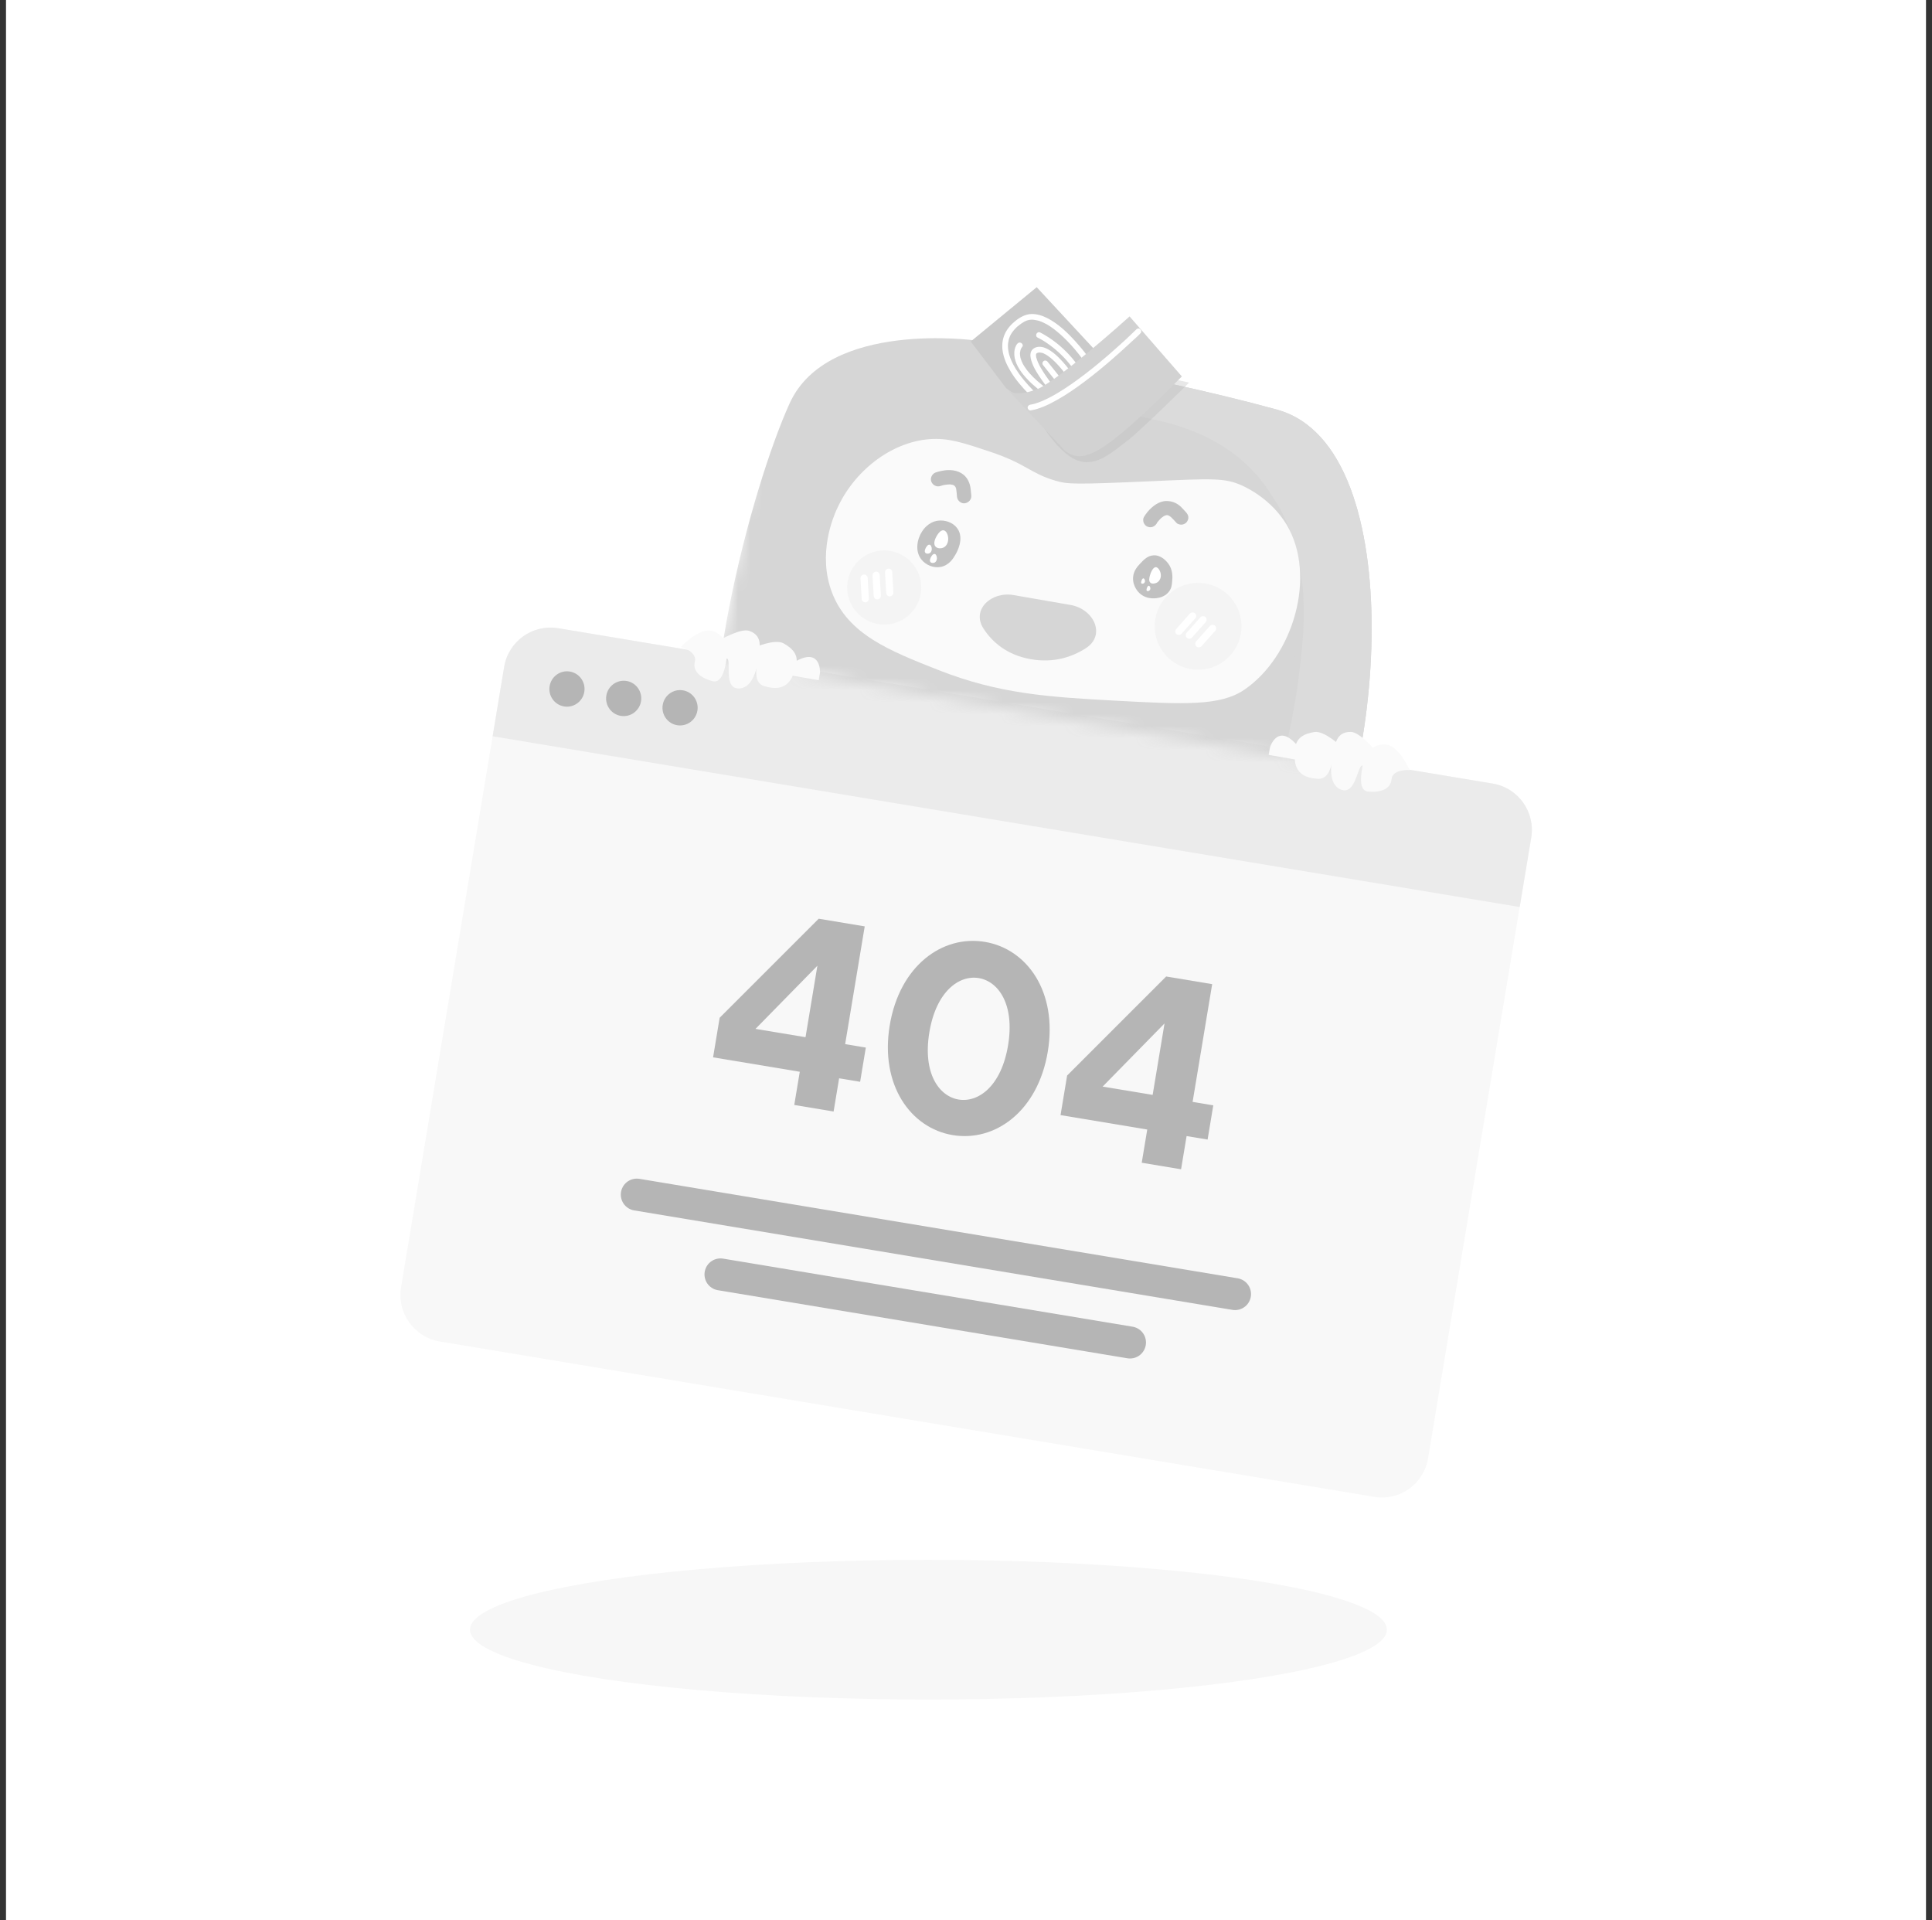 <svg width="161" height="160" viewBox="0 0 161 160" fill="none" xmlns="http://www.w3.org/2000/svg">
<rect x="0" y="0" width="161" height="160" fill="#333333" stroke="none"/>
<rect width="160" height="160" transform="translate(0.5)" fill="white"/>
<ellipse cx="77.37" cy="135.781" rx="38.203" ry="5.821" fill="#F7F7F7"/>
<path d="M127.603 69.785L119.007 121.496C118.65 123.648 116.643 125.067 114.531 124.716L36.641 111.769C34.529 111.418 33.066 109.394 33.419 107.269L42.014 55.559C42.368 53.434 44.379 51.987 46.518 52.343L124.409 65.29C126.521 65.641 127.956 67.66 127.603 69.785Z" fill="#F8F8F8"/>
<path d="M127.603 69.785L126.641 75.571L41.053 61.344L42.014 55.559C42.368 53.434 44.379 51.987 46.518 52.343L124.409 65.29C126.521 65.641 127.956 67.66 127.603 69.785Z" fill="#EBEBEB"/>
<path d="M47.006 58.859C47.804 58.992 48.559 58.449 48.692 57.646C48.826 56.843 48.287 56.085 47.489 55.952C46.691 55.819 45.936 56.363 45.802 57.165C45.669 57.968 46.208 58.726 47.006 58.859Z" fill="#B5B5B5"/>
<path d="M51.732 59.644C52.53 59.777 53.285 59.234 53.418 58.431C53.552 57.628 53.013 56.87 52.215 56.737C51.417 56.605 50.662 57.148 50.528 57.951C50.395 58.753 50.934 59.512 51.732 59.644Z" fill="#B5B5B5"/>
<path d="M56.43 60.423C57.228 60.556 57.983 60.013 58.117 59.21C58.25 58.407 57.711 57.649 56.913 57.517C56.115 57.384 55.36 57.927 55.227 58.73C55.093 59.533 55.632 60.291 56.43 60.423Z" fill="#B5B5B5"/>
<path d="M53.067 99.533L102.919 107.82" stroke="#B5B5B5" stroke-width="2.667" stroke-miterlimit="10" stroke-linecap="round" stroke-linejoin="round"/>
<path d="M60.041 106.181L94.165 111.853" stroke="#B5B5B5" stroke-width="2.667" stroke-miterlimit="10" stroke-linecap="round" stroke-linejoin="round"/>
<path d="M72.156 87.253L71.678 90.132L69.927 89.841L69.467 92.608L66.188 92.063L66.648 89.296L59.423 88.095L59.971 84.797L68.225 76.546L72.06 77.183L70.429 86.994L72.152 87.281L72.156 87.253ZM68.116 80.463L62.958 85.724L67.127 86.417L68.116 80.463Z" fill="#B5B5B5"/>
<path d="M79.392 94.574C75.891 93.992 73.317 90.404 74.144 85.429C74.971 80.454 78.539 77.887 82.068 78.474C85.597 79.06 88.143 82.643 87.316 87.618C86.489 92.594 82.921 95.16 79.392 94.574ZM79.885 91.611C81.524 91.883 83.438 90.507 84.005 87.097C84.571 83.686 83.206 81.765 81.567 81.492C79.927 81.22 78.013 82.596 77.447 86.007C76.88 89.417 78.245 91.338 79.885 91.611Z" fill="#B5B5B5"/>
<path d="M101.112 92.066L100.633 94.945L98.883 94.654L98.423 97.421L95.144 96.876L95.604 94.109L88.379 92.908L88.927 89.609L97.18 81.359L101.015 81.996L99.384 91.807L101.107 92.094L101.112 92.066ZM97.044 85.271L91.886 90.532L96.054 91.225L97.044 85.271Z" fill="#B5B5B5"/>
<path d="M78.141 40.881C78.229 40.848 78.321 40.825 78.412 40.802C78.524 40.773 78.291 40.829 78.336 40.818C78.357 40.812 78.381 40.811 78.402 40.805C78.457 40.795 78.507 40.784 78.561 40.779C78.675 40.765 78.79 40.751 78.906 40.752C78.964 40.752 79.068 40.77 78.849 40.746C78.877 40.751 78.906 40.752 78.93 40.751C78.991 40.762 79.053 40.767 79.114 40.783C79.123 40.785 79.194 40.797 79.193 40.801C79.191 40.811 79.028 40.744 79.101 40.771C79.115 40.773 79.13 40.776 79.142 40.788C79.174 40.798 79.298 40.839 79.312 40.871C79.315 40.881 79.17 40.768 79.233 40.823C79.242 40.829 79.254 40.841 79.267 40.848C79.288 40.867 79.31 40.885 79.331 40.903C79.423 40.987 79.251 40.802 79.303 40.869C79.326 40.902 79.35 40.931 79.369 40.963C79.377 40.974 79.383 40.99 79.396 41.002C79.442 41.073 79.354 40.936 79.36 40.932C79.36 40.932 79.397 41.021 79.401 41.027C79.415 41.063 79.427 41.104 79.439 41.145C79.444 41.17 79.462 41.236 79.44 41.14C79.415 41.034 79.437 41.13 79.437 41.154C79.474 41.364 79.481 41.574 79.502 41.787C79.531 42.097 79.838 42.369 80.156 42.322C80.475 42.276 80.726 42.004 80.692 41.668C80.671 41.48 80.661 41.289 80.635 41.1C80.58 40.664 80.394 40.229 80.05 39.946C79.548 39.539 78.848 39.49 78.238 39.622C78.062 39.659 77.886 39.697 77.715 39.759C77.424 39.869 77.24 40.23 77.363 40.528C77.486 40.825 77.82 40.995 78.132 40.879L78.141 40.881Z" fill="#D6D6D6"/>
<path d="M96.164 43.976C96.203 43.915 96.065 44.124 96.091 44.084C96.104 44.067 96.112 44.049 96.124 44.037C96.164 43.976 96.207 43.92 96.251 43.865C96.313 43.788 96.374 43.716 96.444 43.646C96.462 43.625 96.48 43.609 96.502 43.588C96.525 43.568 96.607 43.49 96.514 43.576C96.427 43.658 96.502 43.588 96.52 43.572C96.548 43.548 96.576 43.528 96.605 43.504C96.649 43.473 96.693 43.442 96.737 43.411C96.764 43.396 96.791 43.381 96.813 43.366C96.863 43.331 96.71 43.425 96.728 43.409C96.74 43.397 96.77 43.387 96.786 43.38C96.838 43.36 96.885 43.339 96.942 43.32C96.957 43.318 96.973 43.311 96.983 43.308C97.044 43.289 96.833 43.335 96.897 43.327C96.932 43.323 96.963 43.314 96.996 43.315C97.001 43.316 97.084 43.311 97.084 43.311C97.084 43.316 96.912 43.296 96.992 43.309C97.007 43.312 97.021 43.314 97.04 43.318C97.068 43.323 97.091 43.327 97.12 43.332C97.269 43.367 97.015 43.289 97.097 43.323C97.16 43.348 97.221 43.388 97.289 43.419C97.289 43.419 97.159 43.329 97.231 43.385C97.249 43.398 97.266 43.41 97.278 43.422C97.317 43.453 97.35 43.483 97.389 43.514C97.538 43.657 97.676 43.816 97.815 43.966C97.913 44.071 98.123 44.117 98.256 44.106C98.389 44.095 98.563 44.014 98.656 43.899C98.75 43.775 98.817 43.616 98.796 43.458C98.775 43.299 98.698 43.179 98.588 43.058C98.457 42.919 98.332 42.776 98.195 42.64C97.873 42.317 97.447 42.142 96.997 42.136C96.363 42.128 95.796 42.573 95.405 43.034C95.289 43.174 95.186 43.321 95.09 43.479C95.016 43.602 95.023 43.812 95.073 43.942C95.123 44.072 95.243 44.219 95.38 44.272C95.706 44.406 96.001 44.273 96.176 43.988L96.164 43.976Z" fill="#D6D6D6"/>
<mask id="mask0_11160_43169" style="mask-type:luminance" maskUnits="userSpaceOnUse" x="59" y="19" width="63" height="46">
<path d="M121.599 28.862L66.137 19.234L59.937 54.95L115.399 64.577L121.599 28.862Z" fill="white"/>
</mask>
<g mask="url(#mask0_11160_43169)">
<path d="M106.42 34.128C94.967 30.995 81.753 29.031 81.753 29.031C81.753 29.031 69.403 27.295 66.235 34.254C63.067 41.214 57.819 60.63 60.666 70.104C63.16 78.405 80.511 80.51 88.3 81.135C89.401 81.224 90.313 81.28 90.96 81.325C96.209 81.663 103.122 81.801 109.11 74.108C115.097 66.415 117.872 37.266 106.414 34.132L106.42 34.128Z" fill="#D6D6D6"/>
<path d="M106.418 34.13C94.964 30.997 81.751 29.033 81.751 29.033C81.751 29.033 82.479 32.662 96.555 35.61C110.626 38.562 108.757 51.84 108.327 55.574C107.898 59.308 105.308 80.791 88.299 81.132C89.399 81.221 90.311 81.278 90.959 81.322C96.207 81.66 103.12 81.798 109.108 74.105C115.096 66.412 117.871 37.263 106.413 34.129L106.418 34.13Z" fill="#DBDBDB"/>
<path d="M107.904 54.912C108.334 51.178 110.203 37.895 96.132 34.948C82.061 31.996 81.328 28.371 81.328 28.371C81.328 28.371 68.977 26.635 65.809 33.594C62.641 40.554 57.393 59.97 60.241 69.444C62.734 77.745 80.085 79.85 87.875 80.475C104.883 80.138 107.473 58.65 107.903 54.917L107.904 54.912Z" fill="#D6D6D6"/>
<path d="M69.734 42.436C71.116 39.309 74.187 36.849 77.444 36.59C78.994 36.466 80.214 36.872 82.488 37.63C85.575 38.656 85.78 39.405 87.943 40.047C88.968 40.351 89.546 40.374 95.769 40.101C101.038 39.871 102.066 39.792 103.54 40.47C103.935 40.65 105.969 41.624 107.22 43.719C109.764 47.983 107.758 54.708 103.688 57.47C101.698 58.822 98.741 58.693 92.921 58.376C87.385 58.075 83.243 57.817 78.181 55.817C74.136 54.222 70.672 52.855 69.339 49.383C68.093 46.134 69.469 43.016 69.731 42.431L69.734 42.436Z" fill="#FAFAFA"/>
<path opacity="0.4" d="M73.158 51.99C74.838 52.282 76.436 51.157 76.728 49.476C77.02 47.796 75.894 46.198 74.214 45.906C72.534 45.614 70.935 46.74 70.644 48.42C70.352 50.1 71.478 51.699 73.158 51.99Z" fill="#ECECEC"/>
<path d="M71.039 65.118L70.058 60.96C70.031 60.863 70.009 60.767 69.983 60.666C69.945 60.523 69.911 60.41 69.882 60.328C69.835 60.203 69.757 60.068 69.643 59.913L69.646 59.894L71.935 60.18L71.928 60.217L71.904 60.276C71.906 60.456 71.931 60.679 71.976 60.949L72.909 65.219L74.553 61.784L74.635 61.619L74.723 61.42C74.739 61.38 74.749 61.352 74.753 61.329C74.757 61.305 74.761 61.282 74.768 61.244C74.801 60.968 74.679 60.719 74.4 60.511L74.403 60.492L76.203 60.717L76.199 60.74L73.052 67.131L72.3 66.768C72.171 66.702 72.056 66.638 71.955 66.577C71.854 66.516 71.763 66.452 71.683 66.384C71.538 66.267 71.42 66.111 71.313 65.917C71.21 65.725 71.116 65.456 71.038 65.123L71.039 65.118Z" fill="white"/>
<path d="M75.677 66.153L76.013 63.466C76.034 63.285 76.025 63.143 75.977 63.033C75.937 62.924 75.861 62.804 75.752 62.678L75.758 62.641L76.941 62.788C77.135 62.812 77.298 62.825 77.414 62.826C77.535 62.828 77.675 62.804 77.843 62.76L77.862 62.763L77.797 63.305C77.959 63.154 78.152 63.047 78.372 62.983C78.592 62.919 78.842 62.904 79.122 62.938C79.463 62.983 79.757 63.082 80.005 63.242C80.254 63.402 80.438 63.603 80.555 63.852C80.672 64.1 80.713 64.364 80.679 64.644L80.402 66.852L80.377 67.052C80.368 67.108 80.37 67.181 80.369 67.269C80.373 67.357 80.391 67.447 80.435 67.532C80.477 67.622 80.548 67.717 80.65 67.827L80.644 67.865L78.175 67.557L78.181 67.519C78.359 67.419 78.474 67.313 78.529 67.192C78.584 67.07 78.63 66.865 78.665 66.58L78.899 64.699C78.915 64.547 78.905 64.409 78.859 64.285C78.813 64.16 78.747 64.067 78.657 63.998C78.568 63.924 78.468 63.882 78.359 63.868C78.178 63.847 78.021 63.887 77.885 63.999C77.75 64.107 77.672 64.278 77.643 64.501L77.392 66.504C77.362 66.732 77.365 66.912 77.391 67.043C77.416 67.178 77.493 67.318 77.634 67.459L77.627 67.496L75.186 67.194L75.193 67.156C75.363 67.04 75.48 66.924 75.535 66.803C75.591 66.682 75.637 66.471 75.676 66.163L75.677 66.153Z" fill="white"/>
<path d="M80.983 67.664L80.83 66.197C81.067 66.451 81.378 66.675 81.761 66.873C81.966 66.976 82.156 67.058 82.329 67.122C82.502 67.186 82.679 67.226 82.86 67.248C83.506 67.326 83.885 67.154 83.999 66.723C84.031 66.452 83.949 66.229 83.752 66.049C83.555 65.869 83.239 65.65 82.805 65.385C82.237 65.049 81.838 64.693 81.596 64.326C81.355 63.959 81.268 63.508 81.338 62.967C81.42 62.603 81.589 62.302 81.848 62.066C82.108 61.829 82.427 61.666 82.816 61.574C83.013 61.531 83.222 61.504 83.431 61.496C83.641 61.489 83.863 61.498 84.096 61.524C84.666 61.594 85.205 61.761 85.727 62.021L85.583 63.185C85.114 62.812 84.657 62.597 84.225 62.541C83.736 62.481 83.413 62.662 83.253 63.081C83.235 63.243 83.287 63.388 83.419 63.522C83.486 63.587 83.553 63.647 83.621 63.703C83.69 63.753 83.781 63.813 83.887 63.875L84.501 64.219C84.632 64.305 84.767 64.396 84.89 64.495C85.018 64.595 85.141 64.699 85.258 64.807C85.484 65.016 85.665 65.26 85.795 65.54C85.926 65.82 85.975 66.129 85.931 66.461L85.894 66.678C85.789 67.145 85.576 67.506 85.26 67.757C84.945 68.007 84.586 68.173 84.176 68.248C83.765 68.322 83.337 68.33 82.886 68.271C82.701 68.249 82.536 68.22 82.392 68.185C82.247 68.15 82.057 68.098 81.832 68.025C81.48 67.906 81.194 67.788 80.983 67.664Z" fill="white"/>
<path d="M86.097 67.631L86.688 62.858C86.707 62.691 86.704 62.541 86.679 62.41C86.654 62.275 86.575 62.14 86.443 62.005L86.447 61.986L87.705 62.142L87.781 62.155L87.838 62.16C87.904 62.171 87.967 62.173 88.019 62.177C88.076 62.182 88.125 62.181 88.17 62.174C88.287 62.17 88.404 62.137 88.522 62.075L88.56 62.081L88.261 64.475C88.417 64.356 88.605 64.277 88.84 64.24C89.07 64.203 89.304 64.195 89.536 64.225C90.058 64.292 90.464 64.469 90.753 64.762C91.042 65.054 91.158 65.419 91.106 65.856L90.815 68.202C90.759 68.639 90.851 68.946 91.092 69.124L91.086 69.161L88.593 68.85L88.599 68.812C88.75 68.727 88.859 68.629 88.922 68.519C88.985 68.409 89.034 68.267 89.055 68.086L89.324 65.925C89.346 65.74 89.311 65.579 89.225 65.433C89.138 65.287 88.984 65.202 88.77 65.174C88.585 65.152 88.437 65.194 88.317 65.299C88.196 65.405 88.126 65.557 88.103 65.747L87.847 67.808C87.822 68.008 87.821 68.182 87.84 68.326C87.864 68.466 87.941 68.606 88.073 68.74L88.067 68.778L85.635 68.477L85.642 68.439C85.799 68.346 85.906 68.233 85.967 68.103C86.028 67.973 86.066 67.814 86.093 67.63L86.097 67.631Z" fill="white"/>
<path d="M91.371 66.743C91.397 66.538 91.454 66.35 91.538 66.17C91.623 65.991 91.736 65.812 91.874 65.636C92.132 65.322 92.468 65.09 92.882 64.938C93.297 64.787 93.76 64.746 94.273 64.811C94.871 64.886 95.348 65.07 95.71 65.361C96.072 65.652 96.317 66 96.45 66.407C96.579 66.812 96.619 67.222 96.567 67.635C96.538 67.887 96.469 68.113 96.367 68.313C96.264 68.514 96.13 68.699 95.965 68.869C95.658 69.185 95.291 69.397 94.869 69.509C94.447 69.62 94.029 69.654 93.616 69.602C93.122 69.54 92.693 69.383 92.325 69.13C91.956 68.877 91.688 68.549 91.522 68.137C91.355 67.73 91.305 67.26 91.367 66.737L91.371 66.743ZM93.058 67.031C93.001 67.467 93.038 67.842 93.163 68.155C93.288 68.468 93.524 68.649 93.876 68.691C94.161 68.697 94.379 68.614 94.53 68.441C94.681 68.268 94.778 67.994 94.823 67.618C94.968 66.45 94.731 65.832 94.114 65.754C93.734 65.707 93.473 65.812 93.336 66.07C93.199 66.328 93.104 66.651 93.059 67.026L93.058 67.031Z" fill="white"/>
<path opacity="0.4" d="M99.223 55.744C101.192 56.086 103.065 54.767 103.407 52.798C103.748 50.829 102.429 48.956 100.461 48.614C98.492 48.272 96.619 49.591 96.277 51.56C95.935 53.529 97.254 55.402 99.223 55.744Z" fill="#ECECEC"/>
<path opacity="0.3" d="M99.093 31.876C99.093 31.876 94.99 35.952 93.876 36.778C92.763 37.603 91.469 38.853 89.953 38.42C88.437 37.987 86.991 35.641 86.991 35.641L88.745 33.112L91.386 31.868L94.046 31.33C94.751 31.292 95.451 31.259 96.155 31.226C97.136 31.444 98.112 31.662 99.093 31.876Z" fill="#B2B2B2"/>
<path d="M91.57 29.51L86.392 23.929L80.892 28.452L83.845 32.341L87.967 35.341L90.314 34.987L91.198 33.471L91.57 29.51Z" fill="#CACACA"/>
<path d="M90.693 29.766C90.378 29.319 90.02 28.893 89.655 28.485C88.971 27.726 88.207 26.987 87.29 26.512C86.871 26.299 86.403 26.145 85.929 26.164C85.455 26.184 85.005 26.426 84.628 26.729C84.25 27.032 83.913 27.41 83.718 27.862C83.523 28.313 83.482 28.801 83.559 29.28C83.655 29.874 83.908 30.427 84.217 30.942C84.635 31.635 85.168 32.252 85.733 32.83C85.897 32.999 86.067 33.164 86.238 33.325C86.459 33.538 86.764 33.174 86.544 32.961C85.948 32.397 85.383 31.794 84.908 31.125C84.564 30.643 84.267 30.121 84.103 29.554C84.046 29.355 84.004 29.119 83.997 28.881C83.991 28.748 83.994 28.73 84.009 28.587C84.023 28.482 84.045 28.38 84.068 28.277C84.07 28.267 84.091 28.203 84.082 28.226C84.073 28.248 84.093 28.189 84.1 28.176C84.119 28.125 84.138 28.07 84.161 28.021C84.202 27.926 84.252 27.833 84.311 27.746C84.284 27.785 84.33 27.716 84.337 27.707C84.35 27.685 84.363 27.668 84.381 27.647C84.413 27.604 84.445 27.561 84.481 27.519C84.555 27.43 84.637 27.347 84.719 27.264C84.731 27.252 84.742 27.244 84.754 27.232C84.777 27.211 84.8 27.191 84.828 27.172C84.873 27.131 84.923 27.096 84.968 27.06C85.074 26.981 85.179 26.907 85.293 26.84C85.315 26.824 85.341 26.81 85.363 26.799C85.373 26.796 85.379 26.787 85.39 26.784C85.385 26.783 85.352 26.806 85.39 26.784C85.438 26.758 85.485 26.737 85.537 26.717C85.579 26.7 85.624 26.689 85.67 26.677C85.68 26.674 85.695 26.672 85.706 26.669C85.696 26.667 85.66 26.68 85.706 26.669C85.731 26.664 85.756 26.658 85.781 26.653C85.876 26.636 85.974 26.633 86.075 26.636C86.109 26.637 86.047 26.631 86.108 26.642C86.132 26.646 86.155 26.65 86.18 26.649C86.231 26.658 86.288 26.668 86.34 26.677C86.387 26.685 86.434 26.694 86.48 26.706C86.504 26.71 86.527 26.715 86.55 26.723C86.564 26.726 86.578 26.728 86.591 26.735C86.558 26.73 86.582 26.734 86.601 26.737C86.706 26.775 86.806 26.811 86.905 26.858C87.013 26.906 87.116 26.957 87.218 27.014C87.266 27.042 87.31 27.069 87.358 27.097C87.419 27.136 87.446 27.151 87.485 27.177C87.69 27.309 87.882 27.459 88.074 27.614C88.456 27.927 88.809 28.27 89.144 28.629C89.161 28.646 89.181 28.669 89.197 28.687C89.23 28.722 89.197 28.687 89.226 28.716C89.267 28.762 89.303 28.802 89.344 28.848C89.413 28.928 89.482 29.003 89.551 29.083C89.672 29.225 89.788 29.367 89.903 29.513C90.035 29.676 90.155 29.848 90.286 30.016C90.29 30.021 90.298 30.032 90.302 30.038C90.477 30.287 90.864 30.014 90.689 29.766L90.693 29.766Z" fill="white"/>
<path d="M86.475 28.131C86.537 28.162 86.599 28.197 86.662 28.227C86.732 28.268 86.803 28.305 86.874 28.346C86.918 28.373 86.958 28.395 87.001 28.422C87.067 28.462 87.054 28.455 87.128 28.502C87.672 28.863 88.177 29.281 88.629 29.752C88.962 30.096 89.256 30.467 89.528 30.859C89.702 31.112 90.089 30.84 89.915 30.587C89.149 29.464 88.113 28.503 86.929 27.832C86.85 27.784 86.766 27.74 86.68 27.701C86.402 27.571 86.201 28.001 86.479 28.132L86.475 28.131Z" fill="white"/>
<path d="M84.796 28.614C84.628 28.798 84.545 29.08 84.528 29.319C84.474 30.018 84.841 30.674 85.268 31.204C85.735 31.78 86.3 32.271 86.888 32.712C87.133 32.896 87.439 32.532 87.194 32.348C86.687 31.969 86.196 31.559 85.779 31.079C85.634 30.913 85.499 30.739 85.381 30.554C85.266 30.379 85.218 30.288 85.142 30.11C85.115 30.042 85.088 29.974 85.067 29.903C85.058 29.872 85.049 29.837 85.04 29.806C85.037 29.796 85.022 29.74 85.04 29.806C85.034 29.785 85.032 29.766 85.026 29.745C85.007 29.635 84.996 29.527 84.995 29.42C84.996 29.357 84.986 29.476 84.999 29.401C85.003 29.377 85.006 29.359 85.01 29.335C85.017 29.293 85.026 29.246 85.033 29.203C85.036 29.184 85.04 29.166 85.047 29.148C85.056 29.096 85.022 29.211 85.047 29.148C85.057 29.12 85.067 29.088 85.082 29.061C85.096 29.035 85.111 29.008 85.125 28.981C85.126 28.972 85.138 28.959 85.145 28.951C85.146 28.942 85.1 29.011 85.131 28.973C85.144 28.956 85.151 28.942 85.168 28.926C85.377 28.7 85.013 28.395 84.804 28.62L84.796 28.614Z" fill="white"/>
<path d="M89.284 31.048C89.012 30.657 88.703 30.288 88.374 29.945C88.124 29.683 87.857 29.433 87.556 29.235C87.256 29.037 86.947 28.887 86.597 28.894C86.324 28.9 86.039 29.03 85.926 29.291C85.821 29.535 85.875 29.811 85.945 30.052C86.13 30.661 86.508 31.221 86.87 31.735C87.131 32.106 87.403 32.468 87.692 32.81C87.778 32.907 87.912 32.945 88.022 32.867C88.122 32.797 88.164 32.634 88.079 32.537C87.862 32.281 87.656 32.013 87.456 31.74C87.272 31.49 87.097 31.236 86.929 30.974C86.754 30.697 86.627 30.48 86.505 30.202C86.454 30.082 86.406 29.962 86.37 29.834C86.368 29.819 86.365 29.809 86.358 29.793C86.368 29.849 86.35 29.758 86.358 29.793C86.353 29.768 86.347 29.743 86.342 29.718C86.332 29.663 86.331 29.614 86.331 29.561C86.336 29.639 86.329 29.57 86.333 29.547C86.336 29.528 86.34 29.504 86.344 29.485C86.351 29.443 86.326 29.531 86.34 29.509C86.341 29.499 86.343 29.49 86.349 29.481C86.35 29.477 86.357 29.463 86.364 29.455C86.376 29.409 86.329 29.483 86.362 29.464C86.373 29.456 86.392 29.431 86.398 29.422C86.365 29.474 86.381 29.438 86.409 29.419C86.414 29.415 86.424 29.412 86.43 29.408C86.464 29.38 86.379 29.423 86.424 29.412C86.455 29.403 86.491 29.39 86.522 29.38C86.461 29.394 86.552 29.376 86.567 29.374C86.597 29.369 86.626 29.369 86.655 29.369C86.592 29.368 86.683 29.374 86.702 29.378C86.74 29.384 86.777 29.391 86.815 29.397C86.829 29.4 86.838 29.401 86.853 29.404C86.797 29.389 86.862 29.405 86.867 29.406C86.899 29.417 86.93 29.432 86.962 29.442C87.034 29.474 87.106 29.511 87.176 29.552C87.251 29.594 87.255 29.6 87.337 29.658C87.411 29.709 87.479 29.765 87.552 29.821C87.688 29.932 87.817 30.052 87.941 30.175C88.276 30.51 88.607 30.897 88.889 31.31C89.064 31.563 89.451 31.286 89.276 31.037L89.284 31.048Z" fill="white"/>
<path d="M86.912 30.409C87.322 30.922 87.733 31.435 88.139 31.947C88.194 32.02 88.255 32.088 88.31 32.161C88.39 32.262 88.529 32.296 88.64 32.218C88.739 32.148 88.777 31.99 88.697 31.889C88.286 31.376 87.876 30.863 87.47 30.351L87.298 30.137C87.219 30.036 87.079 30.002 86.969 30.08C86.869 30.15 86.832 30.308 86.912 30.409Z" fill="white"/>
<path d="M88.692 37.499C90.189 38.739 91.767 38.115 98.489 31.365L94.132 26.364C94.132 26.364 87.685 32.177 86.213 32.499C86.213 32.499 84.452 33.193 83.853 32.342L88.692 37.499Z" fill="#D2D2D2"/>
<path d="M94.687 27.453C94.487 27.651 94.285 27.839 94.082 28.032C93.977 28.13 93.873 28.228 93.769 28.327C93.711 28.38 93.653 28.433 93.595 28.486C93.579 28.497 93.566 28.515 93.55 28.526C93.538 28.539 93.504 28.567 93.533 28.538C93.498 28.571 93.463 28.604 93.429 28.636C93.141 28.897 92.854 29.153 92.562 29.408C91.871 30.01 91.162 30.601 90.434 31.158C89.707 31.716 88.926 32.274 88.12 32.755C87.751 32.977 87.436 33.146 87.045 33.325C86.719 33.473 86.387 33.599 86.037 33.684C86.022 33.686 86.067 33.68 86.022 33.686C86.002 33.688 85.987 33.695 85.967 33.696C85.927 33.704 85.892 33.712 85.852 33.72C85.726 33.742 85.626 33.846 85.637 33.978C85.649 34.102 85.77 34.215 85.895 34.193C86.66 34.064 87.375 33.718 88.046 33.344C88.863 32.889 89.629 32.358 90.376 31.798C91.124 31.239 91.858 30.639 92.572 30.021C93.148 29.524 93.718 29.012 94.273 28.492C94.528 28.255 94.801 28.026 95.034 27.77C95.034 27.77 95.041 27.762 95.046 27.758C95.139 27.667 95.11 27.502 95.017 27.423C94.912 27.332 94.775 27.361 94.682 27.452L94.687 27.453Z" fill="white"/>
<path d="M78.389 40.489C78.478 40.456 78.569 40.433 78.66 40.41C78.772 40.381 78.539 40.438 78.585 40.426C78.605 40.42 78.63 40.419 78.65 40.413C78.705 40.403 78.756 40.393 78.81 40.388C78.924 40.373 79.038 40.359 79.154 40.36C79.212 40.36 79.316 40.378 79.097 40.355C79.125 40.36 79.154 40.36 79.179 40.359C79.24 40.37 79.302 40.376 79.362 40.391C79.372 40.393 79.442 40.405 79.442 40.41C79.44 40.419 79.277 40.352 79.35 40.379C79.364 40.382 79.378 40.384 79.391 40.396C79.423 40.407 79.546 40.447 79.561 40.479C79.564 40.489 79.418 40.377 79.481 40.431C79.49 40.438 79.502 40.45 79.516 40.457C79.537 40.475 79.558 40.493 79.579 40.511C79.671 40.595 79.5 40.41 79.551 40.477C79.574 40.511 79.599 40.539 79.617 40.571C79.625 40.582 79.632 40.598 79.644 40.61C79.69 40.681 79.603 40.544 79.608 40.541C79.608 40.541 79.646 40.63 79.65 40.635C79.663 40.672 79.675 40.712 79.688 40.753C79.693 40.779 79.71 40.845 79.688 40.749C79.663 40.642 79.685 40.738 79.686 40.763C79.722 40.973 79.729 41.183 79.751 41.395C79.779 41.706 80.086 41.977 80.405 41.931C80.723 41.884 80.974 41.612 80.941 41.276C80.92 41.089 80.909 40.898 80.884 40.709C80.829 40.272 80.642 39.837 80.298 39.554C79.796 39.147 79.097 39.098 78.487 39.23C78.311 39.268 78.134 39.305 77.963 39.367C77.673 39.477 77.489 39.838 77.612 40.136C77.735 40.434 78.069 40.603 78.38 40.488L78.389 40.489Z" fill="#C1C1C1"/>
<path d="M96.395 43.581C96.435 43.52 96.297 43.729 96.323 43.69C96.336 43.673 96.344 43.655 96.356 43.642C96.395 43.581 96.439 43.526 96.483 43.47C96.544 43.394 96.606 43.322 96.676 43.252C96.694 43.23 96.712 43.214 96.734 43.194C96.757 43.173 96.839 43.096 96.746 43.181C96.659 43.263 96.734 43.194 96.752 43.177C96.78 43.153 96.808 43.134 96.836 43.11C96.881 43.078 96.925 43.047 96.969 43.016C96.996 43.001 97.023 42.987 97.045 42.971C97.094 42.936 96.942 43.031 96.96 43.014C96.972 43.002 97.002 42.993 97.018 42.986C97.07 42.966 97.117 42.945 97.174 42.926C97.189 42.923 97.205 42.916 97.215 42.913C97.276 42.895 97.065 42.941 97.129 42.932C97.164 42.929 97.194 42.919 97.228 42.92C97.233 42.921 97.316 42.916 97.316 42.916C97.315 42.921 97.144 42.901 97.224 42.915C97.238 42.917 97.253 42.92 97.271 42.923C97.3 42.928 97.323 42.932 97.352 42.937C97.501 42.973 97.247 42.895 97.329 42.928C97.392 42.954 97.453 42.993 97.521 43.025C97.521 43.025 97.391 42.934 97.463 42.99C97.481 43.003 97.498 43.016 97.51 43.028C97.549 43.059 97.582 43.089 97.621 43.12C97.77 43.262 97.908 43.422 98.047 43.572C98.145 43.676 98.355 43.722 98.488 43.712C98.621 43.701 98.795 43.619 98.888 43.505C98.982 43.38 99.049 43.222 99.028 43.063C99.007 42.904 98.93 42.784 98.82 42.663C98.689 42.524 98.564 42.381 98.427 42.246C98.105 41.923 97.679 41.747 97.229 41.742C96.595 41.734 96.028 42.178 95.637 42.639C95.521 42.779 95.418 42.926 95.322 43.084C95.248 43.207 95.255 43.417 95.305 43.547C95.355 43.677 95.475 43.824 95.612 43.877C95.938 44.011 96.232 43.878 96.408 43.593L96.395 43.581Z" fill="#C1C1C1"/>
<path d="M79.761 44.006C79.384 43.494 78.713 43.31 78.156 43.383C77.357 43.492 76.936 44.127 76.836 44.284C76.447 44.877 76.203 45.916 76.805 46.642C77.166 47.078 77.797 47.357 78.415 47.231C79.11 47.085 79.454 46.5 79.621 46.209C79.731 46.024 80.397 44.868 79.766 44.007L79.761 44.006Z" fill="#C1C1C1"/>
<path d="M78.638 44.186C78.336 44.133 78.076 44.627 78.035 44.697C77.971 44.812 77.725 45.279 77.957 45.537C78.115 45.715 78.421 45.715 78.626 45.62C78.985 45.454 79.014 45.008 79.017 44.935C79.03 44.637 78.893 44.225 78.633 44.185L78.638 44.186Z" fill="white"/>
<path d="M77.456 45.383C77.305 45.356 77.176 45.601 77.154 45.641C77.125 45.699 76.997 45.934 77.115 46.061C77.193 46.147 77.347 46.15 77.453 46.1C77.633 46.015 77.647 45.794 77.649 45.756C77.655 45.606 77.584 45.4 77.457 45.378L77.456 45.383Z" fill="white"/>
<path d="M77.884 46.155C77.733 46.129 77.603 46.373 77.582 46.413C77.552 46.471 77.424 46.706 77.543 46.833C77.62 46.919 77.775 46.922 77.88 46.873C78.06 46.787 78.074 46.567 78.076 46.528C78.083 46.379 78.012 46.172 77.885 46.15L77.884 46.155Z" fill="white"/>
<path d="M96.148 46.268C95.644 46.288 95.312 46.637 95.038 46.929C94.8 47.184 94.468 47.534 94.425 48.089C94.365 48.85 94.892 49.364 94.947 49.412C95.614 50.042 96.501 49.822 96.592 49.799C96.739 49.762 97.161 49.651 97.437 49.262C97.63 48.99 97.658 48.718 97.68 48.45C97.708 48.121 97.762 47.504 97.357 46.958C97.282 46.858 96.827 46.24 96.143 46.267L96.148 46.268Z" fill="#C1C1C1"/>
<path d="M96.324 47.255C96.078 47.246 95.883 47.726 95.824 47.954C95.78 48.126 95.708 48.399 95.858 48.542C95.995 48.672 96.237 48.622 96.368 48.563C96.626 48.447 96.7 48.188 96.713 48.142C96.824 47.754 96.565 47.263 96.319 47.254L96.324 47.255Z" fill="white"/>
<path d="M95.277 48.19C95.196 48.186 95.134 48.345 95.112 48.419C95.097 48.474 95.071 48.567 95.122 48.609C95.168 48.651 95.249 48.632 95.291 48.615C95.375 48.576 95.399 48.493 95.407 48.479C95.444 48.35 95.36 48.19 95.278 48.185L95.277 48.19Z" fill="white"/>
<path d="M95.727 48.804C95.645 48.8 95.584 48.959 95.561 49.033C95.547 49.088 95.521 49.181 95.572 49.224C95.618 49.266 95.699 49.246 95.74 49.229C95.825 49.19 95.849 49.107 95.856 49.094C95.893 48.964 95.809 48.804 95.728 48.8L95.727 48.804Z" fill="white"/>
<path d="M72.404 49.857C72.375 49.357 72.346 48.852 72.316 48.352C72.314 48.284 72.307 48.21 72.304 48.141C72.298 47.985 72.132 47.849 71.978 47.871C71.813 47.896 71.698 48.031 71.708 48.198C71.737 48.698 71.766 49.203 71.796 49.703C71.798 49.771 71.805 49.845 71.808 49.913C71.814 50.07 71.98 50.205 72.134 50.183C72.299 50.158 72.414 50.023 72.404 49.857Z" fill="white"/>
<path d="M98.465 52.802C98.797 52.428 99.133 52.055 99.466 51.676C99.514 51.621 99.562 51.571 99.61 51.517C99.713 51.399 99.7 51.193 99.577 51.094C99.453 50.995 99.267 51.006 99.154 51.127C98.822 51.501 98.486 51.874 98.153 52.253C98.105 52.308 98.057 52.358 98.009 52.413C97.906 52.531 97.919 52.737 98.042 52.836C98.166 52.935 98.352 52.923 98.465 52.802Z" fill="white"/>
<path d="M99.337 53.114C99.668 52.74 100.005 52.366 100.338 51.987C100.386 51.933 100.433 51.883 100.482 51.828C100.585 51.71 100.572 51.504 100.448 51.405C100.325 51.306 100.139 51.317 100.025 51.438C99.694 51.813 99.357 52.186 99.025 52.565C98.976 52.62 98.929 52.669 98.88 52.724C98.778 52.842 98.79 53.048 98.914 53.147C99.037 53.246 99.224 53.235 99.337 53.114Z" fill="white"/>
<path d="M100.132 53.836C100.463 53.461 100.8 53.088 101.133 52.709C101.181 52.654 101.228 52.605 101.277 52.55C101.38 52.432 101.367 52.226 101.243 52.127C101.12 52.028 100.934 52.039 100.82 52.16C100.489 52.534 100.152 52.908 99.82 53.286C99.771 53.341 99.724 53.391 99.675 53.446C99.573 53.564 99.585 53.77 99.709 53.869C99.832 53.968 100.019 53.957 100.132 53.836Z" fill="white"/>
<path d="M73.408 49.615C73.378 49.115 73.349 48.611 73.32 48.111C73.317 48.042 73.31 47.968 73.308 47.9C73.301 47.744 73.135 47.608 72.981 47.63C72.817 47.655 72.701 47.79 72.711 47.957C72.74 48.457 72.769 48.961 72.799 49.461C72.802 49.53 72.808 49.603 72.811 49.672C72.818 49.828 72.983 49.964 73.138 49.942C73.302 49.917 73.418 49.782 73.408 49.615Z" fill="white"/>
<path d="M74.449 49.362C74.42 48.862 74.391 48.358 74.361 47.858C74.359 47.789 74.352 47.716 74.349 47.647C74.343 47.491 74.177 47.355 74.023 47.377C73.858 47.402 73.743 47.537 73.752 47.704C73.782 48.204 73.811 48.708 73.841 49.208C73.843 49.277 73.85 49.351 73.853 49.419C73.859 49.575 74.025 49.711 74.179 49.689C74.344 49.664 74.459 49.529 74.449 49.362Z" fill="white"/>
</g>
<path d="M56.744 53.901C56.744 53.901 58.263 52.248 59.37 52.577C60.478 52.905 60.693 54.038 60.601 54.571C60.509 55.103 60.318 56.986 59.401 56.759C58.485 56.532 57.688 55.981 57.904 55.131C58.119 54.28 56.749 53.902 56.749 53.902L56.744 53.901Z" fill="#FAFAFA"/>
<path d="M60.247 53.184C60.247 53.184 61.76 52.35 62.413 52.556C63.066 52.762 63.303 53.215 63.308 53.716C63.313 54.216 63.158 57.207 61.672 57.356C60.186 57.506 61.019 54.885 60.556 54.868C60.093 54.851 60.247 53.184 60.247 53.184Z" fill="#FAFAFA"/>
<path d="M62.758 53.991C62.758 53.991 64.542 53.19 65.291 53.601C66.039 54.013 66.584 54.563 66.333 55.48C66.081 56.397 65.703 57.791 63.668 57.162C62.289 56.694 63.671 54.242 62.758 53.991Z" fill="#FAFAFA"/>
<path d="M68.334 56.045C68.334 56.045 68.437 53.967 66.391 55.053C64.344 56.138 65.342 56.175 65.342 56.175L68.224 56.676L68.334 56.045Z" fill="#FAFAFA"/>
<path d="M117.468 64.16C117.468 64.16 116.595 62.092 115.442 62.027C114.289 61.963 113.704 62.958 113.611 63.49C113.519 64.022 113.064 65.859 114.003 65.955C114.943 66.05 115.879 65.8 115.962 64.927C116.046 64.053 117.464 64.159 117.464 64.159L117.468 64.16Z" fill="#FAFAFA"/>
<path d="M114.413 62.304C114.413 62.304 113.27 61.009 112.585 60.983C111.901 60.956 111.525 61.303 111.352 61.773C111.178 62.242 110.316 65.11 111.665 65.752C113.014 66.394 113.113 63.645 113.554 63.785C113.996 63.925 114.413 62.304 114.413 62.304Z" fill="#FAFAFA"/>
<path d="M111.786 62.212C111.786 62.212 110.377 60.856 109.533 60.991C108.69 61.126 107.992 61.461 107.919 62.409C107.847 63.357 107.733 64.797 109.861 64.89C111.317 64.915 110.843 62.14 111.786 62.212Z" fill="#FAFAFA"/>
<path d="M105.832 62.265C105.832 62.265 106.435 60.274 107.996 61.986C109.557 63.698 108.605 63.397 108.605 63.397L105.723 62.896L105.832 62.265Z" fill="#FAFAFA"/>
<path d="M89.211 50.404L84.457 49.579C82.603 49.257 80.934 50.798 81.96 52.376C82.722 53.547 83.964 54.587 85.913 54.926C87.77 55.248 89.308 54.766 90.494 54.002C92.17 52.923 91.174 50.745 89.211 50.404Z" fill="#D6D6D6"/>
</svg>
